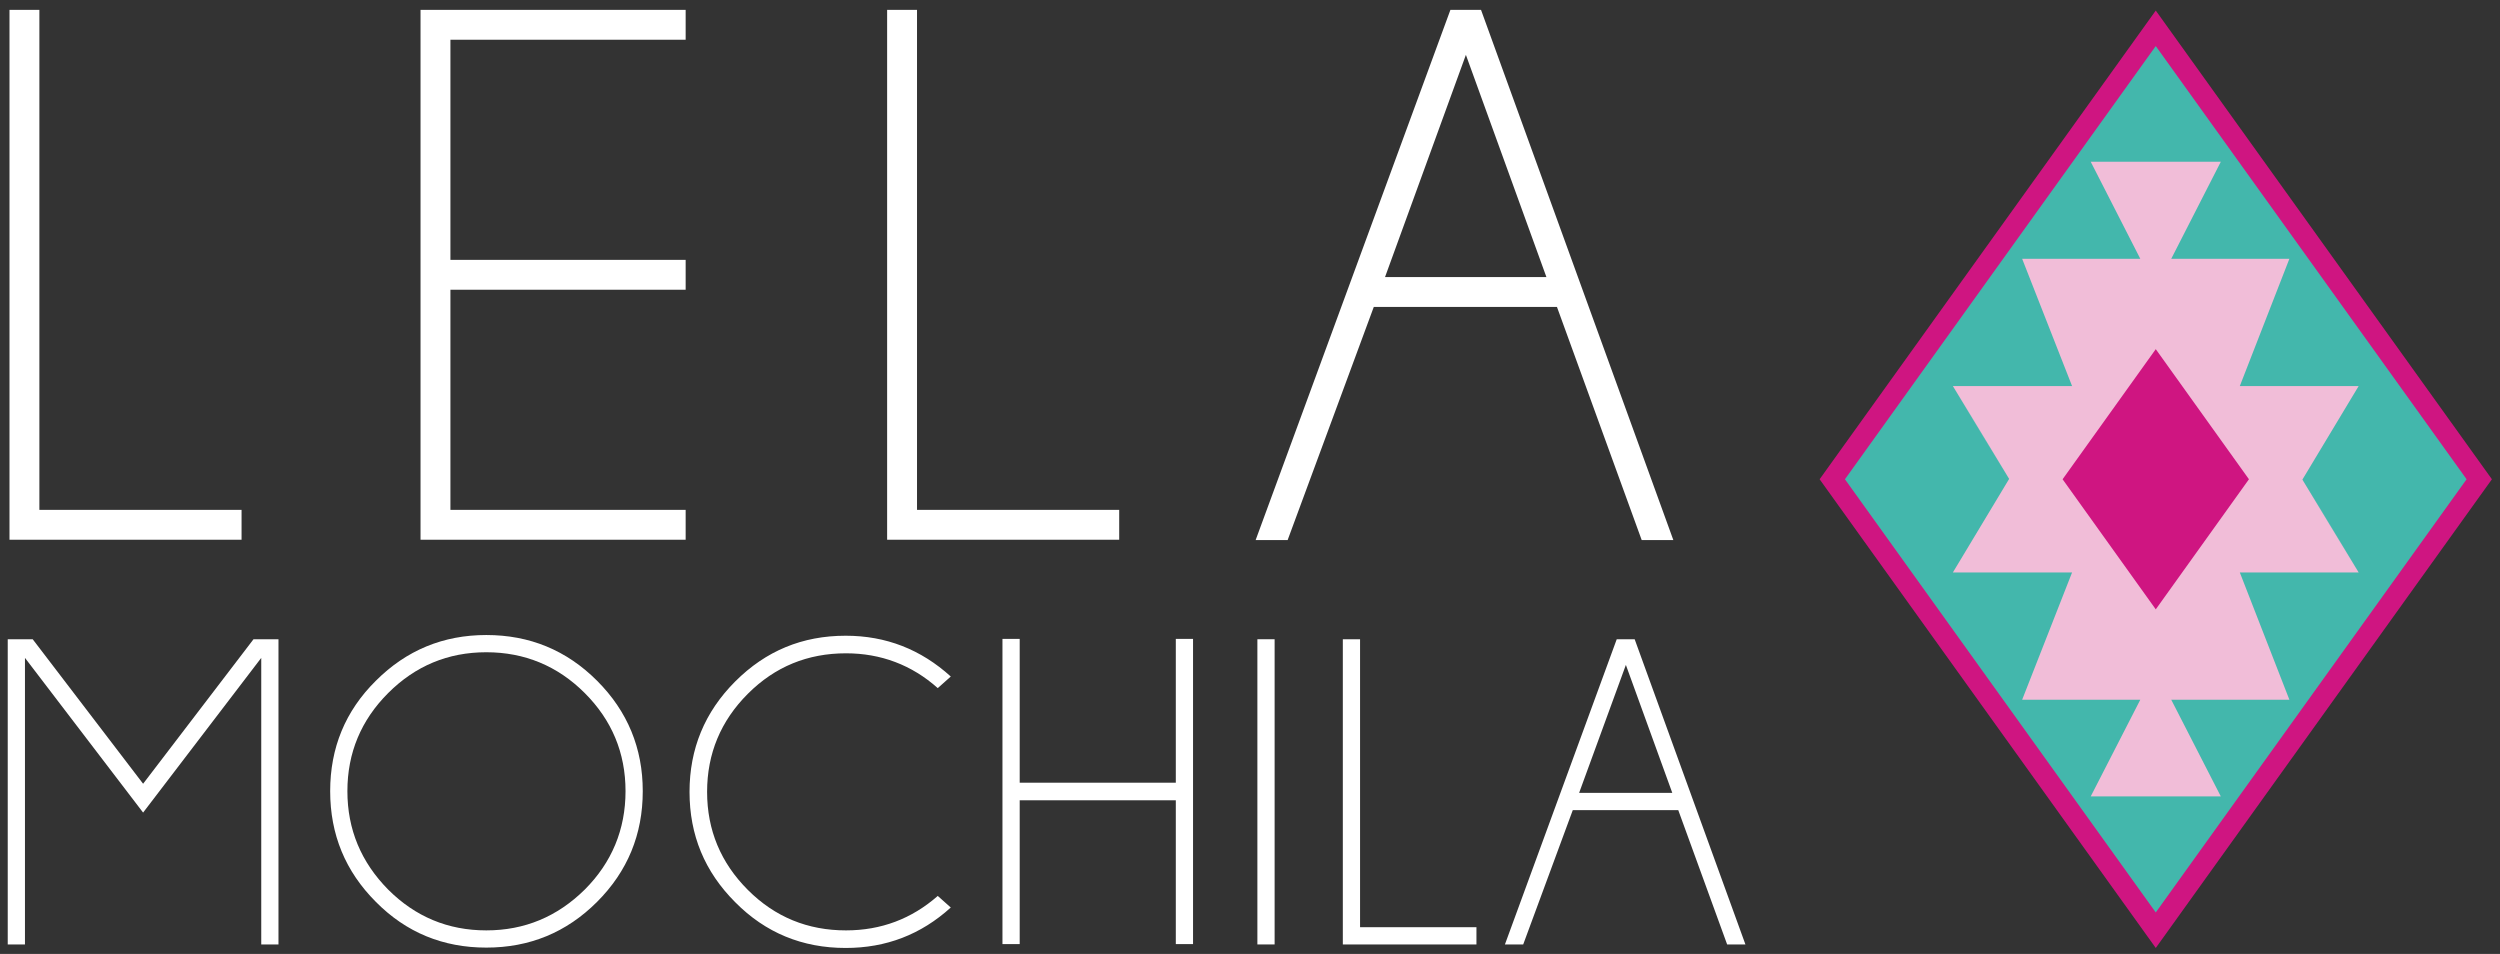 <?xml version="1.0" encoding="utf-8"?>
<!-- Generator: Adobe Illustrator 25.2.0, SVG Export Plug-In . SVG Version: 6.00 Build 0)  -->
<svg version="1.1" id="Ebene_1" xmlns="http://www.w3.org/2000/svg" xmlns:xlink="http://www.w3.org/1999/xlink" x="0px" y="0px"
	 width="711px" height="271.3px" viewBox="0 0 711 271.3" style="enable-background:new 0 0 711 271.3;" xml:space="preserve">
<rect x="0" y="0" width="711" height="271.3" fill="#333333" stroke="none"/>
<style type="text/css">
	.st0{fill:#FFFFFF;}
	.st1{fill:#CF1581;}
	.st2{fill:#43B7AC;}
	.st3{fill:#F1BDD8;}
</style>
<g>
	<path class="st0" d="M79.2,181.8v86.8h-4.9v-81.5l-33.6,44l-33.6-44v81.5H2.2v-86.8h7.1l31.4,41.1l31.4-41.1L79.2,181.8L79.2,181.8
		z"/>
	<path class="st0" d="M169.8,193.6c8.7,8.7,13,19.2,13,31.4c0,12.3-4.3,22.8-13,31.5c-8.7,8.7-19.2,13-31.5,13s-22.8-4.3-31.4-13
		c-8.7-8.7-13-19.2-13-31.5s4.3-22.8,13-31.4c8.7-8.7,19.2-13,31.4-13C150.6,180.6,161.1,184.9,169.8,193.6z M138.3,185.5
		c-10.9,0-20.2,3.9-27.9,11.6s-11.6,17-11.6,27.9s3.9,20.2,11.6,28c7.7,7.7,17,11.6,27.9,11.6s20.2-3.9,28-11.6
		c7.7-7.7,11.6-17.1,11.6-28s-3.9-20.2-11.6-27.9S149.2,185.5,138.3,185.5z"/>
	<path class="st0" d="M266.7,254.8l3.7,3.3c-8.5,7.7-18.4,11.5-29.9,11.5c-12.3,0-22.8-4.3-31.4-13c-8.7-8.7-13-19.1-13-31.4
		c0-12.2,4.3-22.7,13-31.4s19.1-13,31.4-13c11.5,0,21.4,3.9,29.9,11.6l-3.7,3.3c-7.4-6.6-16.2-9.9-26.1-9.9
		c-10.9,0-20.2,3.8-27.9,11.5s-11.6,17-11.6,27.9s3.9,20.2,11.6,27.9c7.7,7.7,17,11.5,27.9,11.5
		C250.6,264.6,259.3,261.3,266.7,254.8z"/>
	<path class="st0" d="M290,227.6v40.9h-4.9v-86.8h4.9v40.9h44.4v-40.9h4.9v86.8h-4.9v-40.9H290z"/>
	<path class="st0" d="M362.5,181.8v86.8h-4.9v-86.8H362.5z"/>
	<path class="st0" d="M381.9,268.6v-86.8h4.9v81.9h33.1v4.9H381.9z"/>
	<path class="st0" d="M464.9,181.8l31.5,86.8h-5.2l-13.9-38.2h-30l-14.1,38.2H428l31.8-86.8H464.9z M475.6,225.5l-13.2-36.4
		l-13.3,36.4H475.6z"/>
</g>
<g>
	<path class="st0" d="M2.7,153.5V2.8h8.5V145h57.5v8.5H2.7z"/>
	<path class="st0" d="M195,2.8v8.5h-66.9v62.6H195v8.5h-66.9V145H195v8.5h-75.4V2.8H195z"/>
	<path class="st0" d="M252.3,153.5V2.8h8.5V145h57.5v8.5H252.3z"/>
	<path class="st0" d="M421.2,2.8l54.7,150.8h-9l-24.1-66.3h-52.1l-24.5,66.3h-9.1L412.5,2.8H421.2z M439.8,78.8l-22.9-63.2l-23,63.2
		H439.8z"/>
</g>
<g>
	<polygon class="st1" points="613.1,269.6 517.5,136.3 613.1,3 708.7,136.3 	"/>
	<polygon class="st2" points="613.1,259.5 524.7,136.3 613.1,13.1 701.5,136.3 	"/>
	<polyline class="st3" points="670.8,162.9 654.8,136.4 670.8,109.8 637,109.8 651.1,73.6 617.5,73.6 631.6,46 613.1,46 594.6,46 
		608.7,73.6 575.1,73.6 589.3,109.8 555.4,109.8 571.4,136.4 555.4,109.7 571.4,136.2 555.4,162.8 589.3,162.8 575.1,199 608.7,199 
		594.6,226.5 613.1,226.5 631.6,226.5 617.5,199 651.1,199 637,162.8 670.8,162.8 654.8,136.2 	"/>
	<polygon class="st1" points="613.1,173.3 586.6,136.3 613.1,99.3 639.6,136.3 	"/>
</g>
</svg>
